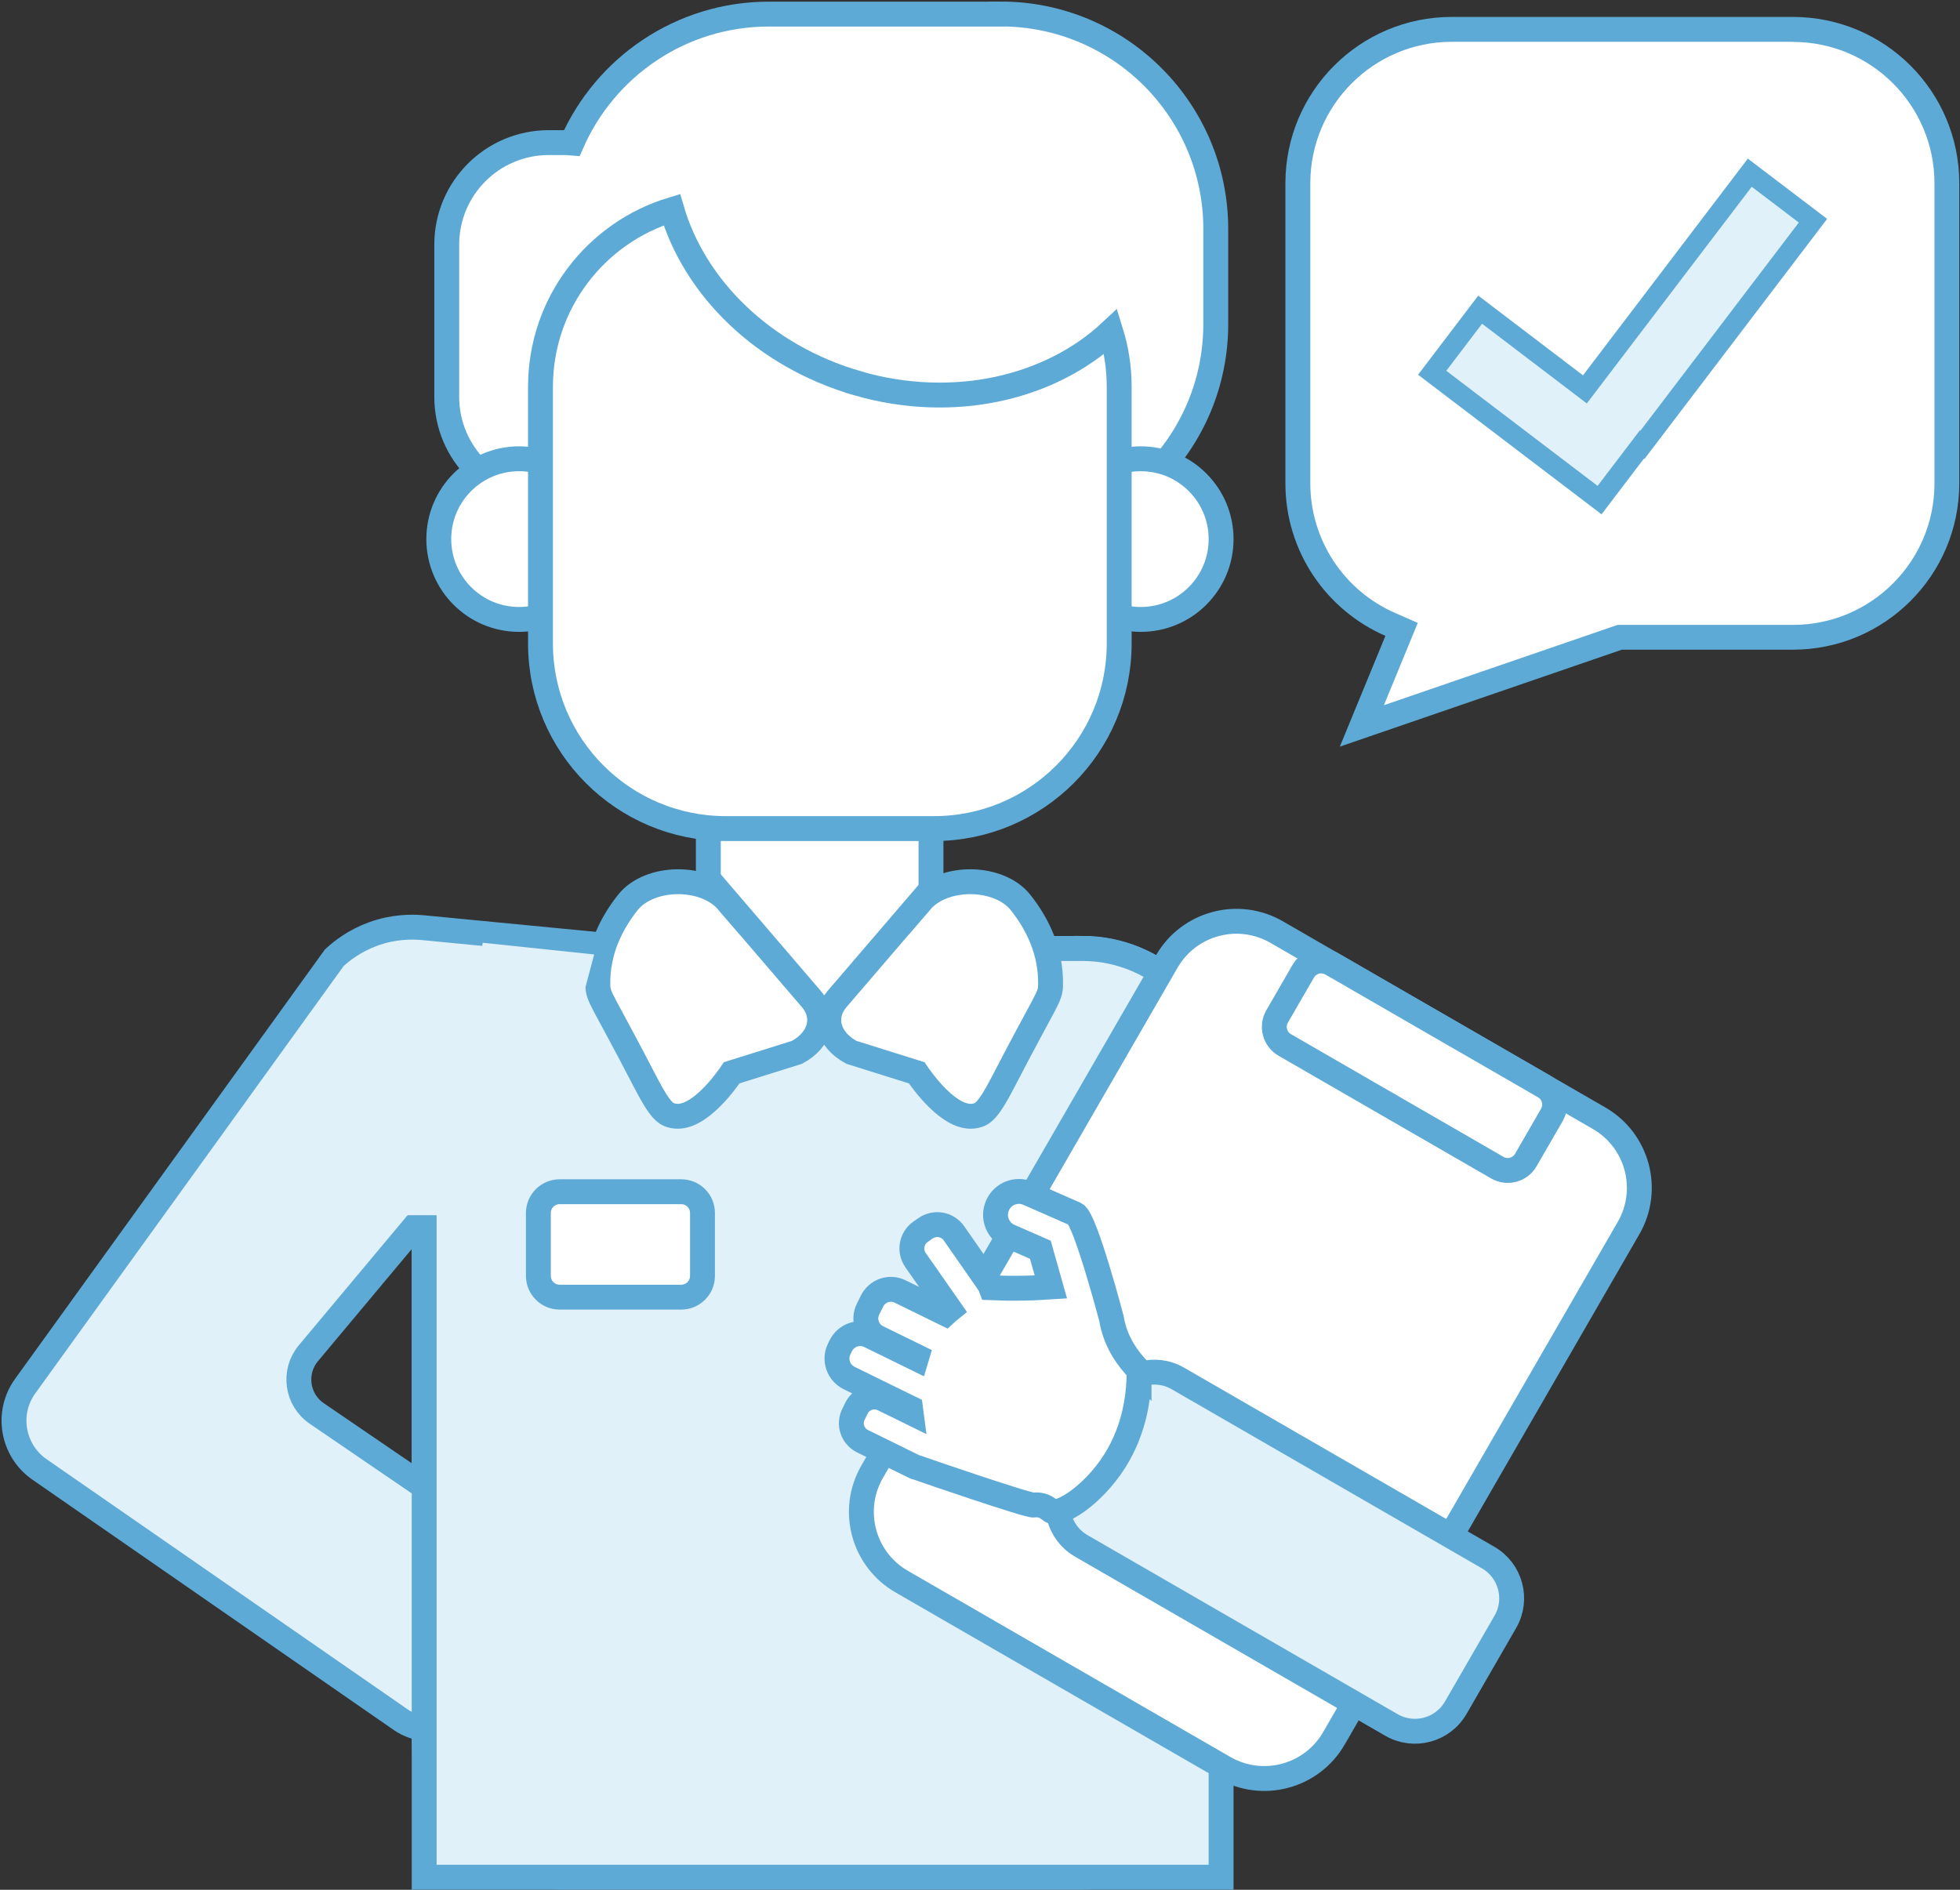 <svg width="140" height="135" viewBox="0 0 140 135" fill="none" xmlns="http://www.w3.org/2000/svg">
<rect x="0" y="0" width="140" height="135" fill="#333333" stroke="none"/>
<path d="M71.483 1.007H54.922C48.63 1.007 43.222 4.794 40.846 10.216C40.674 10.202 40.494 10.187 40.314 10.187H39.198C35.173 10.187 31.911 13.449 31.911 17.474V28.353C31.911 32.378 35.173 35.639 39.198 35.639H40.314C41.84 35.639 43.258 35.164 44.432 34.365C47.175 36.935 50.862 38.512 54.922 38.512H71.483C79.964 38.512 86.84 31.636 86.84 23.154V16.358C86.84 7.876 79.964 1 71.483 1V1.007Z" fill="white" stroke="#5EAAD6" stroke-width="1.778" stroke-miterlimit="10"/>
<path d="M77.3 67.759H43.057C43.201 67.687 43.345 67.615 43.482 67.55C39.025 67.118 34.568 66.693 30.111 66.261C29.391 66.204 28.102 66.189 26.634 66.729C25.302 67.219 24.387 67.946 23.876 68.421L1.793 99.028C0.433 100.922 0.865 103.564 2.765 104.933L28.649 122.868C29.161 123.213 29.722 123.415 30.298 123.48V124.171C30.298 129.65 34.741 134.093 40.22 134.093H77.307C82.787 134.093 87.229 129.65 87.229 124.171V77.666C87.229 72.187 82.787 67.744 77.307 67.744L77.3 67.759ZM22.623 100.972C21.198 100 20.917 98.006 22.025 96.674C24.783 93.376 27.541 90.079 30.298 86.781V106.214L22.623 100.972Z" fill="#E1F1F9" stroke="#5EAAD6" stroke-width="1.778" stroke-miterlimit="10"/>
<path d="M40.212 67.759H77.3C82.772 67.759 87.221 72.201 87.221 77.68V134.1H30.298V77.68C30.298 72.208 34.74 67.759 40.219 67.759H40.212Z" fill="#E1F1F9" stroke="#5EAAD6" stroke-width="1.778" stroke-miterlimit="10"/>
<path d="M48.658 85.133H39.975C39.136 85.133 38.456 85.813 38.456 86.652V91.145C38.456 91.984 39.136 92.664 39.975 92.664H48.658C49.498 92.664 50.178 91.984 50.178 91.145V86.652C50.178 85.813 49.498 85.133 48.658 85.133Z" fill="white" stroke="#5EAAD6" stroke-width="1.778" stroke-miterlimit="10"/>
<path d="M66.5 52.487H50.595V73.418H66.5V52.487Z" fill="white" stroke="#5EAAD6" stroke-width="1.778" stroke-miterlimit="10"/>
<path d="M51.963 64.382L57.953 71.366C59.04 72.633 58.601 74.275 56.931 75.175C55.376 75.664 53.82 76.147 52.265 76.636C51.956 77.09 49.889 80.092 48.082 79.711C47.578 79.603 47.196 79.43 46.095 77.299C42.934 71.193 42.718 71.279 42.703 70.351C42.66 67.968 43.639 65.995 44.842 64.475C46.383 62.532 50.328 62.481 51.963 64.389V64.382Z" fill="white" stroke="#5EAAD6" stroke-width="1.778" stroke-miterlimit="10"/>
<path d="M114.222 79.883L91.189 66.584C88.441 64.998 84.927 65.939 83.34 68.687L62.298 105.133C60.711 107.881 61.653 111.395 64.401 112.982L87.435 126.28C90.183 127.867 93.697 126.926 95.283 124.177L116.325 87.731C117.912 84.983 116.97 81.469 114.222 79.883Z" fill="white" stroke="#5EAAD6" stroke-width="1.778" stroke-miterlimit="10"/>
<path d="M110.299 77.615L95.116 68.849C94.403 68.438 93.492 68.682 93.08 69.395L91.222 72.612C90.811 73.325 91.055 74.237 91.768 74.648L106.951 83.414C107.664 83.826 108.575 83.582 108.987 82.869L110.845 79.651C111.256 78.938 111.012 78.027 110.299 77.615Z" fill="white" stroke="#5EAAD6" stroke-width="1.778" stroke-miterlimit="10"/>
<path d="M81.483 44.25C84.652 44.25 87.221 41.681 87.221 38.512C87.221 35.343 84.652 32.773 81.483 32.773C78.313 32.773 75.744 35.343 75.744 38.512C75.744 41.681 78.313 44.25 81.483 44.25Z" fill="white" stroke="#5EAAD6" stroke-width="1.778" stroke-miterlimit="10"/>
<path d="M37.08 44.25C40.249 44.25 42.819 41.681 42.819 38.512C42.819 35.343 40.249 32.773 37.08 32.773C33.911 32.773 31.342 35.343 31.342 38.512C31.342 41.681 33.911 44.25 37.08 44.25Z" fill="white" stroke="#5EAAD6" stroke-width="1.778" stroke-miterlimit="10"/>
<path d="M106.294 111.266L84.134 98.472C82.525 97.543 80.469 98.094 79.54 99.703L75.998 105.838C75.07 107.446 75.621 109.503 77.229 110.431L99.389 123.226C100.998 124.154 103.054 123.603 103.983 121.995L107.525 115.859C108.454 114.251 107.903 112.195 106.294 111.266Z" fill="#E1F1F9" stroke="#5EAAD6" stroke-width="1.778" stroke-miterlimit="10"/>
<path d="M81.361 97.898C80.533 97.049 79.748 95.918 79.445 94.486C79.424 94.385 79.402 94.284 79.388 94.183C79.388 94.183 77.509 87.041 76.81 86.731L73.455 85.255C72.605 84.881 71.619 85.269 71.252 86.112C70.877 86.961 71.266 87.948 72.109 88.315L74.312 89.28L75.061 91.937C74.405 91.98 73.714 92.016 72.994 92.023C72.224 92.037 71.482 92.023 70.784 91.994C70.741 91.879 70.69 91.771 70.618 91.663L68.141 88.106C67.681 87.444 66.773 87.285 66.111 87.746L65.758 87.991C65.096 88.452 64.937 89.359 65.398 90.021L67.868 93.557C67.753 93.65 67.637 93.744 67.529 93.845L64.297 92.261C63.555 91.893 62.655 92.203 62.288 92.945L62 93.528C61.633 94.269 61.942 95.169 62.684 95.537L65.492 96.912C65.477 96.962 65.456 97.005 65.441 97.056L62.122 95.429C61.359 95.054 60.437 95.371 60.056 96.134L59.941 96.372C59.566 97.135 59.883 98.057 60.646 98.438L65.038 100.591C65.053 100.699 65.067 100.814 65.081 100.922L63.087 99.943C62.381 99.597 61.532 99.885 61.179 100.591L60.956 101.045C60.61 101.75 60.898 102.6 61.604 102.953L65.355 104.796C65.477 104.832 65.607 104.868 65.737 104.918C66.125 105.062 73.433 107.568 73.829 107.518C73.858 107.518 74.031 107.482 74.247 107.518C74.708 107.59 74.981 107.87 75.082 107.935C75.651 108.317 78.049 106.877 79.647 104.335C81.087 102.031 81.375 99.612 81.361 97.891V97.898Z" fill="white" stroke="#5EAAD6" stroke-width="1.778" stroke-miterlimit="10"/>
<path d="M65.781 64.382L59.79 71.366C58.703 72.634 59.142 74.275 60.813 75.175C62.368 75.665 63.923 76.147 65.478 76.637C65.788 77.09 67.854 80.093 69.661 79.711C70.165 79.603 70.547 79.43 71.649 77.299C74.809 71.194 75.025 71.28 75.04 70.351C75.083 67.968 74.104 65.995 72.901 64.476C71.361 62.532 67.415 62.481 65.781 64.39V64.382Z" fill="white" stroke="#5EAAD6" stroke-width="1.778" stroke-miterlimit="10"/>
<path d="M42.437 68.183C39.788 67.903 37.138 67.622 34.481 67.348C34.417 67.766 34.352 68.183 34.28 68.601H27.569V86.81H35.525V72.151L41.134 73.13C41.566 71.481 41.998 69.832 42.437 68.191V68.183Z" fill="#E1F1F9"/>
<path d="M61.243 27.374C54.526 25.437 49.615 20.548 47.988 14.976C42.559 16.624 38.606 21.664 38.606 27.633V45.965C38.606 53.265 44.525 59.191 51.833 59.191H66.715C74.016 59.191 79.942 53.273 79.942 45.965V27.633C79.942 26.258 79.733 24.933 79.344 23.688C75.017 27.734 68.105 29.361 61.243 27.381V27.374Z" fill="white" stroke="#5EAAD6" stroke-width="1.778" stroke-miterlimit="10"/>
<path d="M100.125 44.964L99.325 44.618C95.308 42.868 92.716 38.916 92.716 34.538V13.096C92.716 7.034 97.648 2.109 103.703 2.109H128.075C134.138 2.109 139.062 7.041 139.062 13.096V34.538C139.062 40.6 134.13 45.525 128.075 45.525H115.706L97.281 51.861L100.117 44.964H100.125Z" fill="white"/>
<path d="M128.075 2.995C133.648 2.995 138.176 7.523 138.176 13.096V34.538C138.176 40.111 133.648 44.64 128.075 44.64H115.554L115.273 44.733L98.85 50.378L100.607 46.108L101.269 44.496L99.671 43.797C95.984 42.192 93.594 38.556 93.594 34.531V13.089C93.594 7.516 98.123 2.987 103.695 2.987H128.068M128.068 1.209H103.695C97.136 1.209 91.815 6.53 91.815 13.089V34.531C91.815 39.405 94.753 43.596 98.958 45.424L95.703 53.337L115.849 46.411H128.068C134.627 46.411 139.948 41.09 139.948 34.531V13.089C139.948 6.53 134.627 1.209 128.068 1.209Z" fill="#5EAAD6"/>
<path d="M102.292 26.632L105.719 22.125L113.207 27.82L124.986 12.332L129.494 15.767L117.304 31.78L116.836 32.327L114.251 35.725L102.292 26.632Z" fill="#E1F1F9"/>
<path d="M125.123 13.341L128.486 15.897L117.174 30.765L117.138 30.736L116.267 31.881L114.114 34.71L103.307 26.488L105.863 23.126L112.199 27.95L113.344 28.821L114.215 27.676L125.123 13.341ZM124.85 11.325L113.07 26.812L105.589 21.117L101.291 26.769L114.395 36.741L117.419 32.766L117.455 32.795L130.509 15.637L124.857 11.339L124.85 11.325Z" fill="#5EAAD6"/>
</svg>
